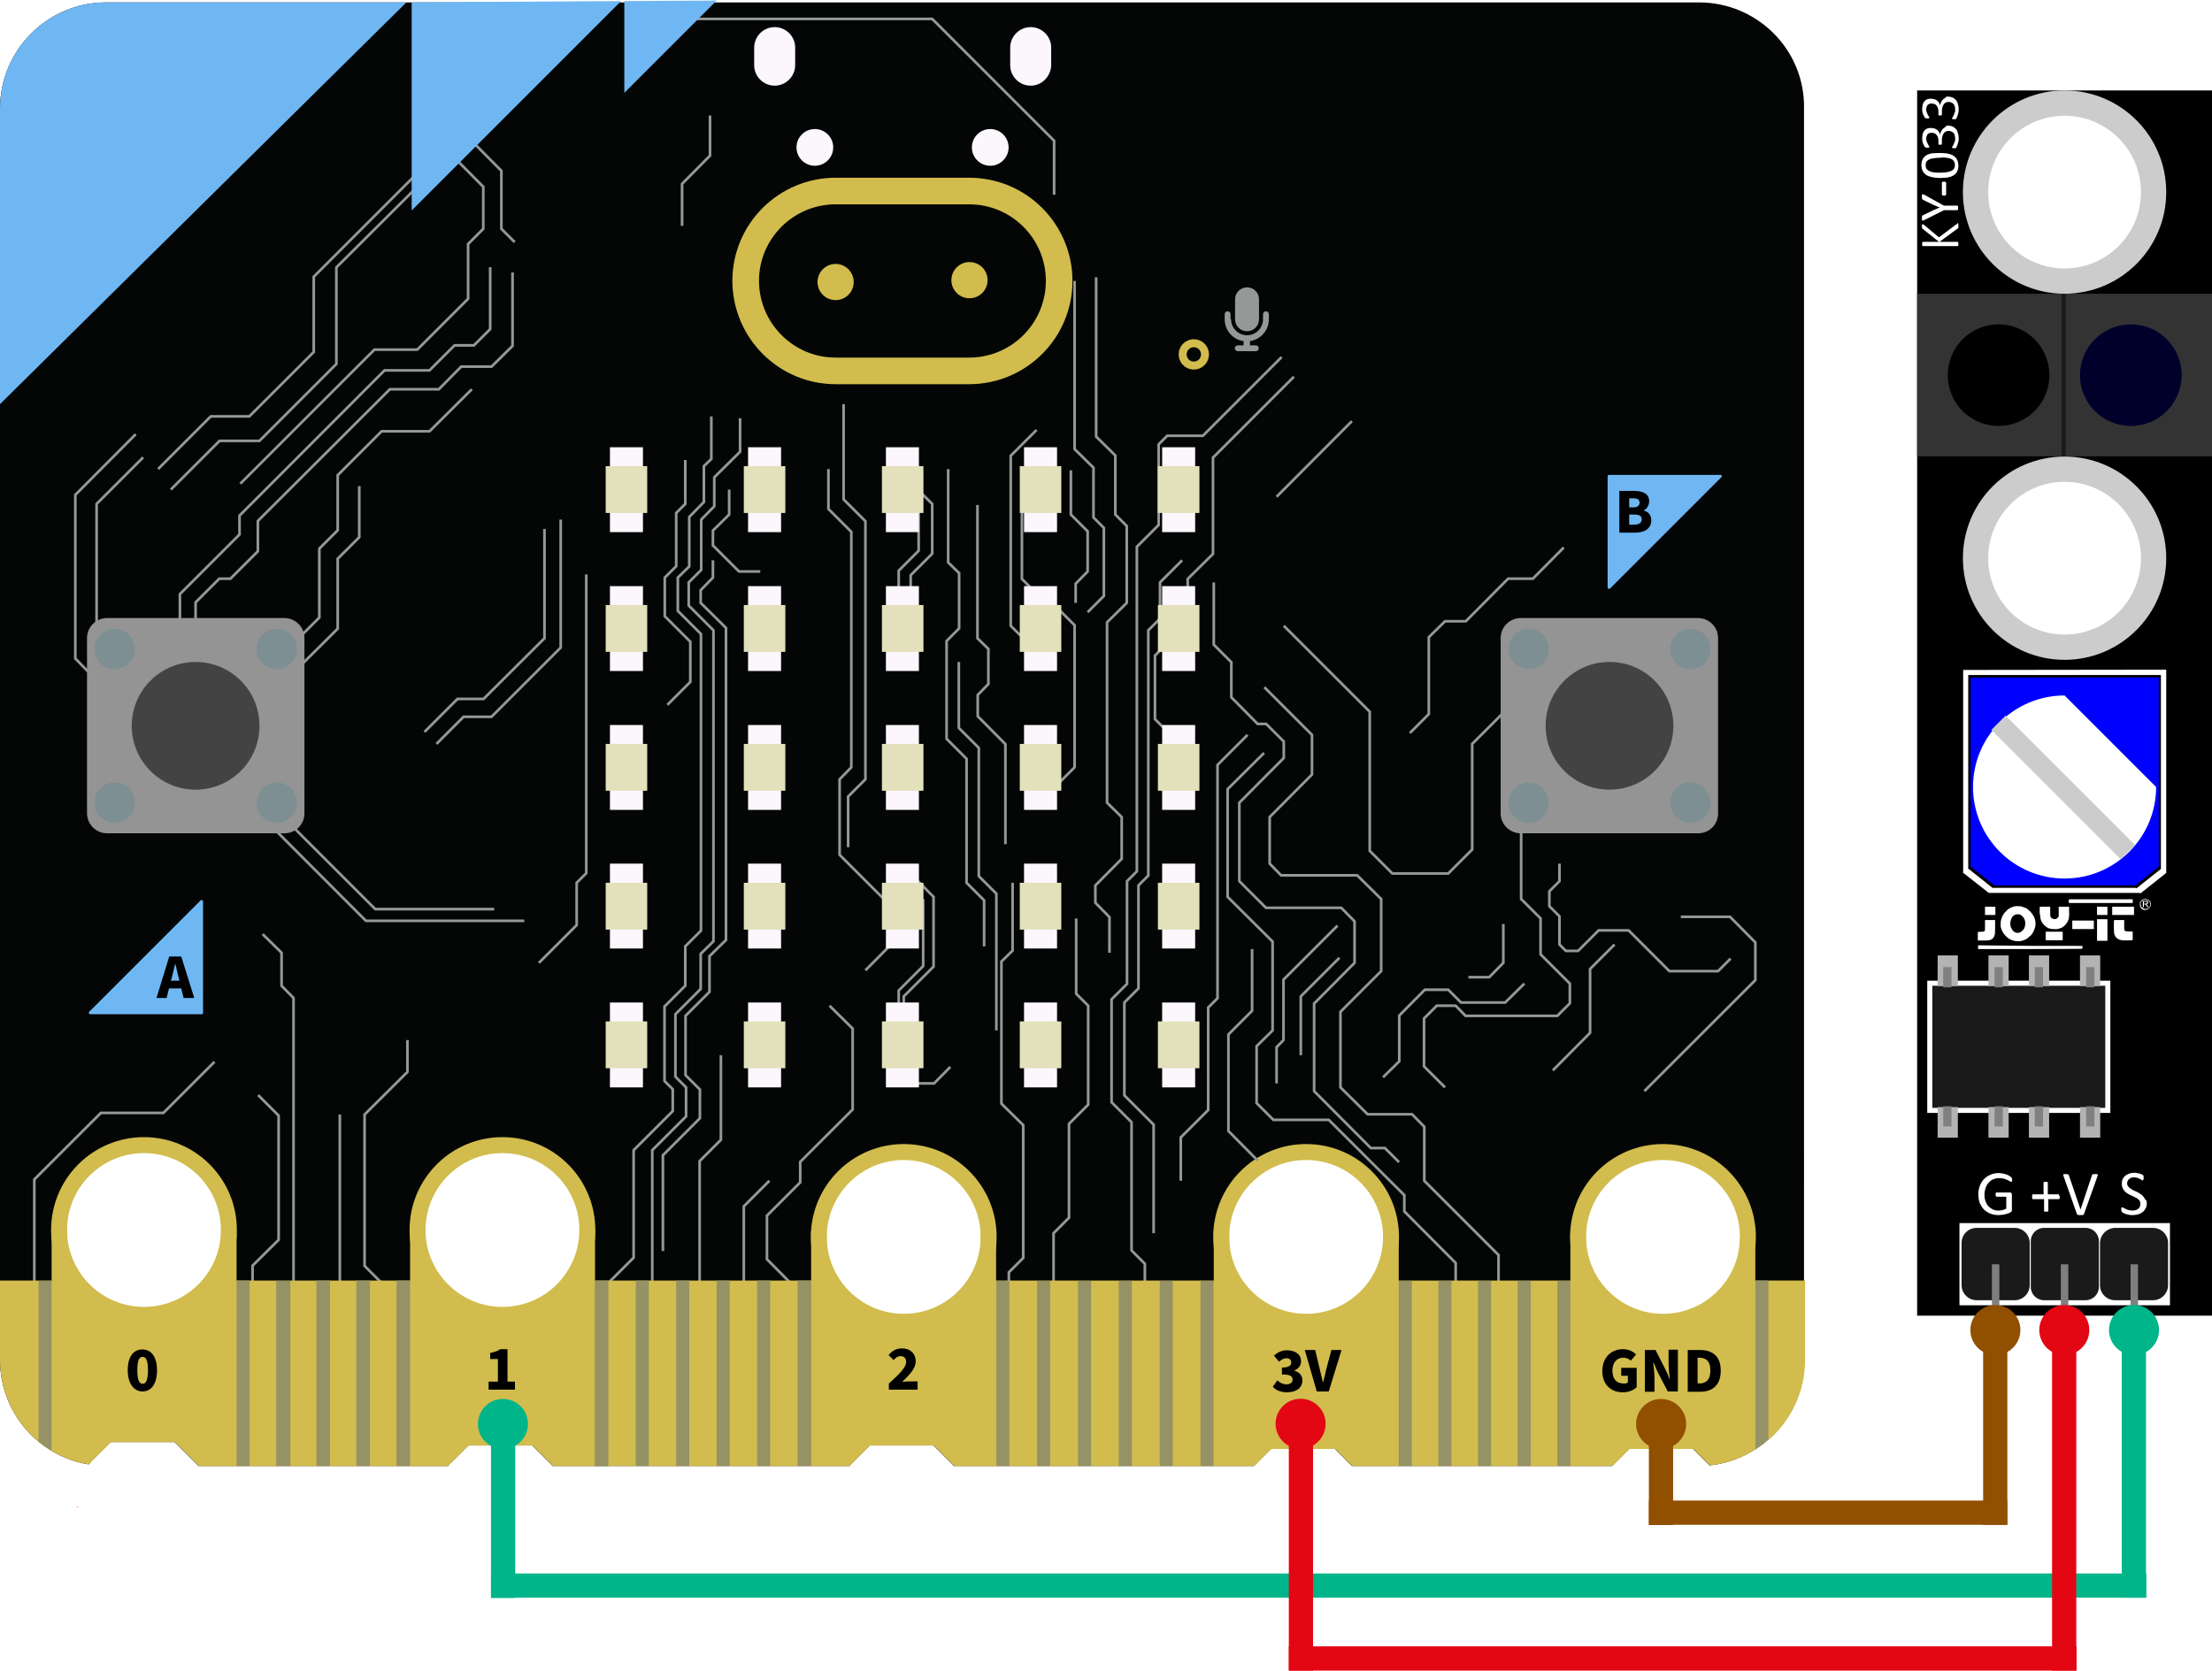 <?xml version="1.0" encoding="utf-8"?>
<!-- Generator: Adobe Illustrator 27.8.0, SVG Export Plug-In . SVG Version: 6.00 Build 0)  -->
<svg version="1.1" id="svg8" xmlns="http://www.w3.org/2000/svg" xmlns:xlink="http://www.w3.org/1999/xlink" x="0px" y="0px"
	 viewBox="0 0 831.2 627.9" style="enable-background:new 0 0 831.2 627.9;" xml:space="preserve">
<style type="text/css">
	.st0{fill:#040605;}
	.st1{fill:none;stroke:#D1BC4D;stroke-width:6;stroke-miterlimit:10;}
	.st2{fill:#FF0000;}
	.st3{fill:#D1BC4D;}
	.st4{fill:#6FB7F3;}
	.st5{fill:none;}
	.st6{fill:none;stroke:#949897;stroke-miterlimit:10;}
	.st7{fill:#949494;}
	.st8{fill:#444343;}
	.st9{fill:#7E8F93;}
	.st10{fill:#959265;}
	.st11{fill:none;stroke:#D1BC4D;stroke-width:10;stroke-miterlimit:10;}
	.st12{fill:#FCF7FD;}
	.st13{fill:#E3E1BB;}
	.st14{fill:#949897;}
	.st15{fill:none;stroke:#D1BC4D;stroke-width:3;stroke-miterlimit:10;}
	.st16{fill:#FFFFFF;}
	.st17{fill:#1A1A1A;}
	.st18{opacity:0.99;fill:#808080;enable-background:new    ;}
	.st19{fill:#0000FF;}
	.st20{fill:#CCCCCC;}
	.st21{fill:#B3B3B3;}
	.st22{fill:#333333;}
	.st23{fill:#00002B;}
	.st24{enable-background:new    ;}
	.st25{fill:#914F00;}
	.st26{fill:#E30613;}
	.st27{fill:#00B589;}
</style>
<g>
	<path class="st0" d="M638.4,0.9H39.9c-22,0-39.9,17.9-39.9,39.9v470.3c0,19.8,14.4,36.2,33.3,39.3l0.8-0.8v-0.1h0l7.5-7.5v0h24v0
		l0,0l7.5,7.5l0,0l1.5,1.5h93.9v-0.2h0l7.5-7.5v0h24v0l0,0l7.5,7.5l-0.1,0.1v0.1h111.9v-0.2h0l7.5-7.5v0h24v0l0,0l7.5,7.5l-0.1,0.1
		v0.1h113l6.4-6.4v0h24v0l0,0l6.4,6.4h97.8l6.4-6.4v0h24v0l0,0l6.2,6.2c20-2.2,35.5-19.1,35.5-39.6V40.8
		C678.3,18.8,660.4,0.9,638.4,0.9z M53.7,492.2c-16.6,0-30-13.4-30-30c0-16.6,13.4-30,30-30s30,13.4,30,30
		C83.7,478.8,70.3,492.2,53.7,492.2z M188.4,492.2c-16.6,0-30-13.4-30-30c0-16.6,13.4-30,30-30s30,13.4,30,30
		C218.4,478.8,205,492.2,188.4,492.2z M339.2,494.9c-16.6,0-30-13.4-30-30c0-16.6,13.4-30,30-30s30,13.4,30,30
		C369.1,481.5,355.7,494.9,339.2,494.9z M490.4,494.9c-16.6,0-30-13.4-30-30c0-16.6,13.4-30,30-30c16.6,0,30,13.4,30,30
		C520.4,481.5,507,494.9,490.4,494.9z M624.9,494.9c-16.6,0-30-13.4-30-30c0-16.6,13.4-30,30-30s30,13.4,30,30
		C654.9,481.5,641.4,494.9,624.9,494.9z"/>
	<circle class="st1" cx="54.1" cy="462.3" r="31.9"/>
	<circle class="st1" cx="188.8" cy="462.3" r="31.9"/>
	<circle class="st1" cx="339.6" cy="464.9" r="31.9"/>
	<circle class="st1" cx="490.8" cy="464.9" r="31.9"/>
	<circle class="st1" cx="624.9" cy="464.9" r="31.9"/>
	<rect x="28.7" y="566.4" class="st2" width="0.9" height="0.1"/>
	<rect x="19.4" y="462.1" class="st3" width="5.8" height="32.7"/>
	<rect x="83.1" y="463.4" class="st3" width="5.8" height="32.7"/>
	<rect x="154.1" y="462.4" class="st3" width="5.8" height="32.7"/>
	<rect x="217.8" y="461.4" class="st3" width="5.8" height="32.7"/>
	<rect x="304.8" y="462.7" class="st3" width="5.8" height="32.7"/>
	<rect x="368.5" y="462.7" class="st3" width="5.8" height="32.7"/>
	<rect x="456.1" y="462.7" class="st3" width="5.8" height="32.7"/>
	<rect x="519.8" y="463.2" class="st3" width="5.8" height="32.7"/>
	<rect x="590.1" y="463.5" class="st3" width="5.8" height="32.7"/>
	<rect x="653.8" y="465" class="st3" width="5.8" height="32.7"/>
	<path class="st4" d="M33.5,380.3l41.9-41.9c0.3-0.3,0.9-0.1,0.9,0.4v41.9c0,0.3-0.2,0.5-0.5,0.5H33.9
		C33.5,381.2,33.2,380.6,33.5,380.3z"/>
	<path class="st4" d="M646.9,179.3L605,221.2c-0.3,0.3-0.9,0.1-0.9-0.4V179c0-0.3,0.2-0.5,0.5-0.5h41.9
		C647,178.5,647.2,179,646.9,179.3z"/>
	<g>
		
			<ellipse transform="matrix(0.707 -0.707 0.707 0.707 -185.089 482.94)" class="st5" cx="490.4" cy="464.9" rx="30" ry="30"/>
		<circle class="st5" cx="339.2" cy="464.9" r="30"/>
		<ellipse transform="matrix(0.973 -0.23 0.23 0.973 -104.767 24.708)" class="st5" cx="53.7" cy="462.3" rx="30" ry="30"/>
		<circle class="st5" cx="188.4" cy="462.3" r="30"/>
		<circle class="st5" cx="624.9" cy="464.9" r="30"/>
		<path class="st4" d="M39.9,0.9c-22,0-39.9,17.9-39.9,39.9v111.1l152.7-151H39.9z"/>
	</g>
	<polyline class="st6" points="266.8,43.4 266.8,58.5 256.3,69.1 256.3,84.9 	"/>
	<path class="st6" d="M37.6,256.8c-0.5-0.2-9.3-9.3-9.3-9.3V186L51,163.2"/>
	<polyline class="st6" points="36.3,240.5 36.3,189.4 53.8,171.9 	"/>
	<polyline class="st6" points="161.4,60.5 117.9,104 117.9,132.3 93.7,156.5 79.2,156.5 59.4,176.3 	"/>
	<polyline class="st6" points="64.2,184 82.5,165.7 97.5,165.7 126.4,136.8 126.4,100.5 156.8,70.2 	"/>
	<polyline class="st6" points="90.3,181.8 140.7,131.4 156.8,131.4 175.9,112.3 175.9,91.7 181.6,86 181.6,70.2 168.6,57.1 	"/>
	<polyline class="st6" points="176.1,51.8 188.4,64.2 188.4,86 193.4,91 	"/>
	<polyline class="st6" points="67.6,237.3 67.6,223.3 90,200.9 90,193.8 144.5,139.2 161.4,139.2 170.8,129.8 178.1,129.8 
		184.2,123.7 184.2,100.4 	"/>
	<polyline class="st6" points="73.5,239.9 73.5,226.4 82.4,217.5 86.6,217.5 96.9,207.2 96.9,195.8 146.5,146.3 164.9,146.3 
		173.3,137.8 184.7,137.8 192.6,130 192.6,102.4 	"/>
	<polyline class="st6" points="111.6,240.5 120,232.1 120,206.2 126.9,199.3 126.9,178.6 143.4,162.1 161.4,162.1 177.3,146.3 	"/>
	<polyline class="st6" points="111.6,251.5 126.9,236.3 126.9,210 135,201.9 135,182.7 	"/>
	<polyline class="st6" points="204.6,198.8 204.6,239.9 181.7,262.7 171.9,262.7 159.5,275.1 	"/>
	<polyline class="st6" points="164,279.6 174.2,269.4 184.7,269.4 210.7,243.4 210.7,195.3 	"/>
	<polyline class="st6" points="12.9,484.2 12.9,443.3 37.9,418.3 61.4,418.3 80.6,399.1 	"/>
	<polyline class="st6" points="94.9,487.5 94.9,475.7 104.7,466 104.7,419.3 97,411.6 	"/>
	<polyline class="st6" points="110.3,486.8 110.3,375.1 105.8,370.5 105.8,358.1 98.7,351.1 	"/>
	<line class="st6" x1="127.7" y1="492.2" x2="127.7" y2="418.9"/>
	<polyline class="st6" points="146.9,485.7 137,475.8 137,418.9 153.1,402.9 153.1,390.9 	"/>
	<polyline class="st6" points="92.2,292.9 141,341.7 185.7,341.7 	"/>
	<polyline class="st6" points="88.2,296.7 137.5,346.1 197,346.1 	"/>
	<polyline class="st6" points="202.5,361.9 216.7,347.7 216.7,331.8 220.3,328.2 220.3,215.9 	"/>
	<polyline class="st6" points="225.1,485.7 238.1,472.7 238.1,432.3 252.8,417.6 252.8,409.4 249.7,406.3 249.7,378.3 257.5,370.5 
		257.5,355.7 263.4,349.8 263.4,238.3 254.7,229.6 254.7,217.1 259,212.9 259,194.3 264.5,188.7 264.5,175.2 267.3,172.5 
		267.3,156.5 	"/>
	<polyline class="st6" points="250.8,264.9 259.4,256.3 259.4,241.2 249.8,231.6 249.8,217.1 254.1,212.8 254.1,192.8 257.5,189.4 
		257.5,172.9 	"/>
	<polyline class="st6" points="245.1,488.5 245.1,432.3 257.8,419.6 257.8,408.7 253.8,404.7 253.8,381.2 263.3,371.7 263.3,358.5 
		268.1,353.8 268.1,236.9 258.8,227.6 258.8,218.9 263.5,214.2 263.5,195.3 268.4,190.3 268.4,179.4 278.1,169.8 278.1,157.2 	"/>
	<polyline class="st6" points="262.9,490 262.9,436.4 270.9,428.4 270.9,396.6 	"/>
	<polyline class="st6" points="279.5,488.5 279.5,453.4 289.1,443.8 	"/>
	<polyline class="st6" points="299,484.2 288.2,473.3 288.2,456.9 300.7,444.4 300.7,436.7 320.4,417 320.4,386.6 311.7,378 	"/>
	<polyline class="st6" points="337.7,343.5 315.5,321.3 315.5,292.9 319.9,288.4 319.9,199.9 311.3,191.3 311.3,176.3 	"/>
	<polyline class="st6" points="317,151.9 317,187.7 325.2,195.9 325.2,292.9 318.7,299.4 318.7,318.4 	"/>
	<polyline class="st6" points="341.1,180.3 350.3,189.4 350.3,208.1 342.2,216.2 342.2,228.3 	"/>
	<polyline class="st6" points="337.7,226.6 337.7,214.5 345.2,207 345.2,189.8 	"/>
	<polyline class="st6" points="339.6,407.2 351,407.2 357.1,401 	"/>
	<polyline class="st6" points="337.7,382.1 337.7,372.3 346.9,363.1 346.9,338.3 339.9,331.2 	"/>
	<polyline class="st6" points="356.3,176.3 356.3,211.4 360.4,215.4 360.4,236.2 355.7,240.9 355.7,277.7 363.2,285.2 363.2,331.8 
		369.8,338.4 369.8,355.7 	"/>
	<polyline class="st6" points="374.4,387.3 374.4,335.9 367.8,329.3 367.8,281.1 360.3,273.6 360.3,248.8 	"/>
	<polyline class="st6" points="367.3,189.8 367.3,239.9 371.4,243.9 371.4,257.1 367.4,261.2 367.4,269.2 377.8,279.7 377.8,317.3 	
		"/>
	<polyline class="st6" points="380.5,331.8 380.5,357.3 376.3,361.4 376.3,414.8 384.5,422.9 384.5,472.8 379.1,478.2 379.1,488.5 	
		"/>
	<polyline class="st6" points="395.9,488.5 395.9,463.5 401.7,457.7 401.7,422.4 408.9,415.2 408.9,378 404.4,373.5 404.4,345.2 	
		"/>
	<polyline class="st6" points="430.2,486.8 430.2,475 425.2,470 425.2,421.8 417.7,414.3 417.7,375.6 423.5,369.8 423.5,331.2 
		427.2,327.5 427.2,205.5 435.4,197.3 435.4,167 438.6,163.8 452,163.8 481.6,134.2 	"/>
	<polyline class="st6" points="433.5,463.5 433.5,422.7 422.5,411.7 422.5,376.8 427.8,371.5 427.8,332.8 431.5,329.1 431.5,236.9 
		435.9,232.5 435.9,218.9 444.2,210.6 	"/>
	<polyline class="st6" points="443.7,443.8 443.7,427.5 454,417.2 454,378.7 457.5,375.2 457.5,287.5 468.8,276.2 	"/>
	<polyline class="st6" points="456.1,218.9 456.1,242.3 462.7,248.9 462.7,262.1 472.6,272.1 475.8,272.1 482.4,278.7 482.4,284.9 
		465.7,301.7 465.7,331.2 475.7,341.2 504,341.2 509,346.3 509,361.9 493.8,377.2 493.8,410.1 515.1,431.5 520.4,431.5 525.7,436.8 
			"/>
	<polyline class="st6" points="502.6,347.9 482.3,368.2 482.3,390.9 479.7,393.6 479.7,407.2 	"/>
	<polyline class="st6" points="488.8,396.6 488.8,374.5 503.3,360 	"/>
	<polyline class="st6" points="475,283 461.3,296.6 461.3,337.1 478.2,353.9 478.2,387.3 472.2,393.2 472.2,414.6 478.5,420.9 
		499.3,420.9 527.7,449.2 527.7,455.3 547,474.7 547,488.5 	"/>
	<polyline class="st6" points="475.1,258.3 493,276.2 493,291.1 477.1,307.1 477.1,324.6 481.4,329 510,329 519,337.9 519,365 
		503.7,380.3 503.7,408.7 513.9,418.8 530.6,418.8 535.2,423.5 535.2,443.8 563.1,471.7 563.1,490.7 	"/>
	<polyline class="st6" points="482.4,235.2 514.7,267.5 514.7,319.8 523.2,328.3 544.2,328.3 553.2,319.3 553.2,279.6 567.5,265.3 	
		"/>
	<polyline class="st6" points="587.6,205.8 576,217.5 566.7,217.5 550.8,233.5 543,233.5 536.9,239.5 536.9,268.4 529.8,275.5 	"/>
	<polyline class="st6" points="617.9,410.1 659.6,368.4 659.6,354.2 650.1,344.6 631.6,344.6 	"/>
	<polyline class="st6" points="606.7,355 597.5,364.2 597.5,388.2 583.5,402.3 	"/>
	<line class="st6" x1="479.7" y1="186.7" x2="508" y2="158.3"/>
	<polyline class="st6" points="486.2,141.6 455.8,172 455.8,208.2 446.3,217.6 446.3,224 	"/>
	<polyline class="st6" points="249.8,7.1 350.3,7.1 396.1,52.9 396.1,73.2 	"/>
	<polyline class="st6" points="274,184 274,193.4 267.9,199.4 267.9,205 277.7,214.8 285.7,214.8 	"/>
	<polyline class="st6" points="267.9,210.6 267.9,217.1 263.3,221.8 263.3,226.6 272.8,236 272.8,353.3 266.6,359.4 266.6,372.8 
		257.6,381.8 257.6,404.1 263,409.5 263,420.3 249.1,434.2 249.1,470.2 	"/>
	<polyline class="st6" points="389.5,161.6 379.8,171.3 379.8,235.2 391.8,247.2 	"/>
	<polyline class="st6" points="391.1,224.7 384,217.6 384,185.3 390,179.3 	"/>
	<polyline class="st6" points="339.6,383.9 339.6,374.5 350.8,363.3 350.8,337.1 342.4,328.6 	"/>
	<polyline class="st6" points="393.5,224.7 403.8,235 403.8,288.4 391.2,301 	"/>
	<polyline class="st6" points="402.4,176.8 402.4,193.4 408.7,199.7 408.7,214.8 404.2,219.4 404.2,226.6 	"/>
	<polyline class="st6" points="403.8,105.6 403.8,168.8 410.9,175.8 410.9,194.5 414.8,198.4 414.8,224 408.7,230.1 	"/>
	<polyline class="st6" points="411.9,104.2 411.9,164.1 419.1,171.2 419.1,193.4 423.4,197.7 423.4,226.6 416,233.9 416,301.7 
		421.5,307.1 421.5,322.8 411.6,332.8 411.6,339.3 416.9,344.7 416.9,358.1 	"/>
	<polyline class="st6" points="444.2,236.2 434,246.4 434,270.3 443.5,279.8 	"/>
	<line class="st6" x1="325.2" y1="364.7" x2="337.5" y2="352.3"/>
	<polyline class="st6" points="470.5,356.7 470.5,379.9 461.6,388.8 461.6,425.1 472.6,436.2 	"/>
	<polyline class="st6" points="564.9,347.3 564.9,361.9 559.6,367.3 551.8,367.3 	"/>
	<polyline class="st6" points="572.8,369.7 565.6,376.8 549,376.8 544.2,372 535.4,372 525.8,381.7 525.8,398.9 519.7,404.9 	"/>
	<polyline class="st6" points="543,408.7 535.1,400.8 535.1,382.8 539.9,378 547,378 550.7,381.8 585.2,381.8 589.9,377.1 
		589.9,369.7 578.9,358.7 578.9,345.2 571.6,337.9 571.6,304.3 	"/>
	<polyline class="st6" points="586,324.6 586,331.2 582.2,335 582.2,340.6 586,344.4 586,355 588.4,357.4 593,357.4 600.7,349.7 
		612,349.7 627.3,365 645.6,365 650.3,360.3 	"/>
	<g>
		<path class="st7" d="M106.9,313.2H40.2c-4.1,0-7.5-3.4-7.5-7.5v-65.9c0-4.1,3.4-7.5,7.5-7.5h66.7c4.1,0,7.5,3.4,7.5,7.5v65.9
			C114.4,309.9,111,313.2,106.9,313.2z"/>
		<circle class="st8" cx="73.5" cy="272.8" r="24"/>
		<g>
			<circle class="st9" cx="43.1" cy="243.9" r="7.6"/>
			<circle class="st9" cx="104" cy="243.9" r="7.6"/>
			<circle class="st9" cx="104" cy="301.7" r="7.6"/>
			<circle class="st9" cx="43.1" cy="301.7" r="7.6"/>
		</g>
	</g>
	<g>
		<path class="st3" d="M649.9,481.3c-5.4,8.2-14.6,13.5-25.1,13.5s-19.7-5.4-25.1-13.5h-83.9c-5.4,8.2-14.6,13.5-25.1,13.5
			c-10.5,0-19.7-5.4-25.1-13.5H364.7c-5.4,8.2-14.6,13.5-25.1,13.5s-19.7-5.4-25.1-13.5H212c-5.5,6.7-13.8,10.9-23.1,10.9
			s-17.6-4.2-23.1-10.9H77.3c-5.5,6.7-13.8,10.9-23.1,10.9S36.5,488,31,481.3h-31v29.8c0,19.8,14.4,36.2,33.3,39.3l0.9-0.9v0h0
			l7.5-7.5v0h24v0l0,0l3.8,3.8l0,0l5.2,5.2h93.9v-0.2h0l7.5-7.5v0h24v0l0,0l7.5,7.5l-0.1,0.1v0.1h111.9v-0.2h0l7.5-7.5v0h24v0l0,0
			l7.5,7.5l-0.1,0.1v0.1h113l6.4-6.4v0h24v0l0,0l6.4,6.4h97.8l6.4-6.4v0h24v0l0,0l6.2,6.2c20-2.2,35.5-19.1,35.5-39.6v-29.8H649.9z"
			/>
		<rect x="88.9" y="481.3" class="st10" width="4.9" height="69.7"/>
		<rect x="103.8" y="481.4" class="st10" width="5.3" height="69.6"/>
		<rect x="118.9" y="481.3" class="st10" width="5.1" height="69.7"/>
		<rect x="133.9" y="481.3" class="st10" width="5.1" height="69.7"/>
		<rect x="149" y="481.3" class="st10" width="5.1" height="69.7"/>
		<rect x="223.5" y="481.3" class="st10" width="5.1" height="69.8"/>
		<rect x="238.9" y="481.3" class="st10" width="4.9" height="69.7"/>
		<rect x="254.1" y="481.3" class="st10" width="4.9" height="69.7"/>
		<rect x="269.3" y="481.3" class="st10" width="4.9" height="69.7"/>
		<rect x="284.5" y="481.3" class="st10" width="4.9" height="69.7"/>
		<rect x="299.7" y="481.3" class="st10" width="5.1" height="69.7"/>
		<rect x="374.4" y="481.4" class="st10" width="4.9" height="69.6"/>
		<rect x="389.7" y="481.4" class="st10" width="4.9" height="69.6"/>
		<rect x="405.1" y="481.4" class="st10" width="4.9" height="69.6"/>
		<rect x="420.4" y="481.4" class="st10" width="4.9" height="69.6"/>
		<rect x="435.8" y="481.4" class="st10" width="4.9" height="69.6"/>
		<rect x="525.6" y="481.4" class="st10" width="4.9" height="69.6"/>
		<rect x="540.5" y="481.4" class="st10" width="4.9" height="69.6"/>
		<rect x="555.4" y="481.4" class="st10" width="4.9" height="69.6"/>
		<rect x="570.3" y="481.4" class="st10" width="4.9" height="69.6"/>
		<rect x="585.2" y="481.4" class="st10" width="4.9" height="69.6"/>
		<rect x="451.1" y="481.4" class="st10" width="4.9" height="69.6"/>
		<g>
			<path class="st3" d="M664.6,481.3v59.9c8.4-7.3,13.7-18.1,13.7-30.1v-29.8H664.6z"/>
			<path class="st10" d="M659.6,481.3v63.5c1.7-1.1,3.4-2.3,4.9-3.7v-59.9H659.6z"/>
		</g>
		<path class="st10" d="M14.5,481.4v60.4c1.5,1.3,3.2,2.4,4.9,3.5v-63.9H14.5z"/>
	</g>
	<g>
		<path class="st7" d="M638.1,313.2h-66.7c-4.1,0-7.5-3.4-7.5-7.5v-65.9c0-4.1,3.4-7.5,7.5-7.5h66.7c4.1,0,7.5,3.4,7.5,7.5v65.9
			C645.6,309.9,642.3,313.2,638.1,313.2z"/>
		<circle class="st8" cx="604.8" cy="272.8" r="24"/>
		<g>
			<circle class="st9" cx="574.4" cy="243.9" r="7.6"/>
			<circle class="st9" cx="635.2" cy="243.9" r="7.6"/>
			<circle class="st9" cx="635.2" cy="301.7" r="7.6"/>
			<circle class="st9" cx="574.4" cy="301.7" r="7.6"/>
		</g>
	</g>
	<g>
		<path class="st11" d="M314,139.4h50.2c18.6,0,33.8-15.1,33.8-33.8v0c0-18.6-15.1-33.8-33.8-33.8H314c-18.6,0-33.8,15.1-33.8,33.8
			v0C280.3,124.3,295.4,139.4,314,139.4z"/>
		<g>
			<circle class="st3" cx="314" cy="106" r="6.8"/>
			<circle class="st3" cx="364.3" cy="105.3" r="6.8"/>
		</g>
	</g>
	<polygon class="st4" points="154.7,0.9 154.7,79.1 233.4,0.4 	"/>
	<polygon class="st4" points="234.6,0.4 234.6,34.9 269.3,0.2 	"/>
	<g>
		<g>
			<rect x="229.2" y="168.1" class="st12" width="12.4" height="31.9"/>
			<rect x="227.6" y="175.2" class="st13" width="15.6" height="17.6"/>
		</g>
		<g>
			<rect x="281.1" y="168.1" class="st12" width="12.4" height="31.9"/>
			<rect x="279.5" y="175.2" class="st13" width="15.6" height="17.6"/>
		</g>
		<g>
			<rect x="332.9" y="168.1" class="st12" width="12.4" height="31.9"/>
			<rect x="331.4" y="175.2" class="st13" width="15.6" height="17.6"/>
		</g>
		<g>
			<rect x="384.8" y="168.1" class="st12" width="12.4" height="31.9"/>
			<rect x="383.2" y="175.2" class="st13" width="15.6" height="17.6"/>
		</g>
		<g>
			<rect x="229.2" y="220.3" class="st12" width="12.4" height="31.9"/>
			<rect x="227.6" y="227.4" class="st13" width="15.6" height="17.6"/>
		</g>
		<g>
			<rect x="281.1" y="220.3" class="st12" width="12.4" height="31.9"/>
			<rect x="279.5" y="227.4" class="st13" width="15.6" height="17.6"/>
		</g>
		<g>
			<rect x="332.9" y="220.3" class="st12" width="12.4" height="31.9"/>
			<rect x="331.4" y="227.4" class="st13" width="15.6" height="17.6"/>
		</g>
		<g>
			<rect x="384.8" y="220.3" class="st12" width="12.4" height="31.9"/>
			<rect x="383.2" y="227.4" class="st13" width="15.6" height="17.6"/>
		</g>
		<g>
			<rect x="229.2" y="272.5" class="st12" width="12.4" height="31.9"/>
			<rect x="227.6" y="279.6" class="st13" width="15.6" height="17.6"/>
		</g>
		<g>
			<rect x="281.1" y="272.5" class="st12" width="12.4" height="31.9"/>
			<rect x="279.5" y="279.6" class="st13" width="15.6" height="17.6"/>
		</g>
		<g>
			<rect x="332.9" y="272.5" class="st12" width="12.4" height="31.9"/>
			<rect x="331.4" y="279.6" class="st13" width="15.6" height="17.6"/>
		</g>
		<g>
			<rect x="384.8" y="272.5" class="st12" width="12.4" height="31.9"/>
			<rect x="383.2" y="279.6" class="st13" width="15.6" height="17.6"/>
		</g>
		<g>
			<rect x="229.2" y="324.6" class="st12" width="12.4" height="31.9"/>
			<rect x="227.6" y="331.8" class="st13" width="15.6" height="17.6"/>
		</g>
		<g>
			<rect x="281.1" y="324.6" class="st12" width="12.4" height="31.9"/>
			<rect x="279.5" y="331.8" class="st13" width="15.6" height="17.6"/>
		</g>
		<g>
			<rect x="332.9" y="324.6" class="st12" width="12.4" height="31.9"/>
			<rect x="331.4" y="331.8" class="st13" width="15.6" height="17.6"/>
		</g>
		<g>
			<rect x="384.8" y="324.6" class="st12" width="12.4" height="31.9"/>
			<rect x="383.2" y="331.8" class="st13" width="15.6" height="17.6"/>
		</g>
		<g>
			<rect x="229.2" y="376.8" class="st12" width="12.4" height="31.9"/>
			<rect x="227.6" y="383.9" class="st13" width="15.6" height="17.6"/>
		</g>
		<g>
			<rect x="281.1" y="376.8" class="st12" width="12.4" height="31.9"/>
			<rect x="279.5" y="383.9" class="st13" width="15.6" height="17.6"/>
		</g>
		<g>
			<rect x="332.9" y="376.8" class="st12" width="12.4" height="31.9"/>
			<rect x="331.4" y="383.9" class="st13" width="15.6" height="17.6"/>
		</g>
		<g>
			<rect x="384.8" y="376.8" class="st12" width="12.4" height="31.9"/>
			<rect x="383.2" y="383.9" class="st13" width="15.6" height="17.6"/>
		</g>
		<g>
			<rect x="436.7" y="168.1" class="st12" width="12.4" height="31.9"/>
			<rect x="435.1" y="175.2" class="st13" width="15.6" height="17.6"/>
		</g>
		<g>
			<rect x="436.7" y="220.3" class="st12" width="12.4" height="31.9"/>
			<rect x="435.1" y="227.4" class="st13" width="15.6" height="17.6"/>
		</g>
		<g>
			<rect x="436.7" y="272.5" class="st12" width="12.4" height="31.9"/>
			<rect x="435.1" y="279.6" class="st13" width="15.6" height="17.6"/>
		</g>
		<g>
			<rect x="436.7" y="324.6" class="st12" width="12.4" height="31.9"/>
			<rect x="435.1" y="331.8" class="st13" width="15.6" height="17.6"/>
		</g>
		<g>
			<rect x="436.7" y="376.8" class="st12" width="12.4" height="31.9"/>
			<rect x="435.1" y="383.9" class="st13" width="15.6" height="17.6"/>
		</g>
	</g>
	<g>
		<path class="st12" d="M291.1,32.2L291.1,32.2c-4.2,0-7.7-3.4-7.7-7.7v-6.6c0-4.2,3.4-7.7,7.7-7.7l0,0c4.2,0,7.7,3.4,7.7,7.7v6.6
			C298.8,28.7,295.3,32.2,291.1,32.2z"/>
		<path class="st12" d="M387.3,32.2L387.3,32.2c-4.2,0-7.7-3.4-7.7-7.7v-6.6c0-4.2,3.4-7.7,7.7-7.7l0,0c4.2,0,7.7,3.4,7.7,7.7v6.6
			C394.9,28.7,391.5,32.2,387.3,32.2z"/>
	</g>
	<g>
		<circle class="st12" cx="306.2" cy="55.4" r="6.9"/>
		<circle class="st12" cx="372.1" cy="55.4" r="6.9"/>
	</g>
	<g>
		<path class="st14" d="M462.6,120c0,3.3,2.7,6,6,6s6-2.7,6-6v-1.9c0-0.6,0.5-1.1,1.1-1.1s1.1,0.5,1.1,1.1v1.9
			c0,4.2-3.1,7.6-7.1,8.2v1.6h2.2c0.6,0,1.1,0.5,1.1,1.1s-0.5,1.1-1.1,1.1h-3.4h-3.4c-0.6,0-1.1-0.5-1.1-1.1s0.5-1.1,1.1-1.1h2.2
			v-1.6c-4-0.5-7.1-4-7.1-8.2v-1.9c0-0.6,0.5-1.1,1.1-1.1s1.1,0.5,1.1,1.1V120z M473.1,112.5v7.5c0,2.5-2,4.5-4.5,4.5
			s-4.5-2-4.5-4.5v-7.5c0-2.5,2-4.5,4.5-4.5S473.1,110,473.1,112.5z"/>
	</g>
	<circle class="st15" cx="448.6" cy="133.2" r="4.2"/>
	<g>
		<path d="M48,515c0-5.2,2.2-7.8,5.5-7.8c3.3,0,5.5,2.7,5.5,7.8c0,5.2-2.2,8-5.5,8C50.3,522.9,48,520.1,48,515z M55.6,515
			c0-4.1-0.9-5-2-5c-1.1,0-2,0.8-2,5c0,4.1,0.9,5.1,2,5.1C54.7,520.1,55.6,519.1,55.6,515z"/>
	</g>
	<g>
		<path d="M63.6,359.5h4.5l4.9,15.6H69l-0.9-3.6h-4.6l-0.9,3.6h-3.8L63.6,359.5z M64.2,368.6h3.2l-0.3-1.3c-0.4-1.5-0.8-3.4-1.2-5
			h-0.1c-0.4,1.6-0.8,3.5-1.2,5L64.2,368.6z"/>
	</g>
	<g>
		<path d="M608.5,184.5h5.4c3.2,0,5.8,0.9,5.8,3.9c0,1.4-0.8,2.9-2,3.4v0.1c1.6,0.4,2.8,1.6,2.8,3.7c0,3.2-2.7,4.6-6.1,4.6h-5.9
			V184.5z M613.8,190.7c1.6,0,2.3-0.7,2.3-1.8c0-1.1-0.7-1.6-2.3-1.6h-1.6v3.4H613.8z M614.1,197.2c1.8,0,2.8-0.7,2.8-2
			s-0.9-1.8-2.8-1.8h-1.9v3.8H614.1z"/>
	</g>
	<g>
		<path d="M183.8,519.3h3.3v-8.5h-2.9v-2.3c1.7-0.3,2.8-0.7,3.8-1.4h2.7v12.2h2.8v3h-9.9V519.3z"/>
	</g>
	<g>
		<path d="M334,520c3.7-3.3,6.5-6,6.5-8.1c0-1.4-0.8-2.2-2.1-2.2c-1.1,0-1.9,0.7-2.6,1.5l-1.9-1.9c1.5-1.7,2.9-2.5,5.1-2.5
			c3,0,5.1,1.9,5.1,4.9c0,2.7-2.5,5.2-5.1,7.7c0.8-0.1,1.8-0.2,2.5-0.2h3.3v3.1H334V520z"/>
	</g>
	<g>
		<path d="M478.3,521.2l1.7-2.4c0.9,0.9,2.1,1.5,3.3,1.5c1.5,0,2.4-0.6,2.4-1.7c0-1.3-0.7-2-4-2V514c2.7,0,3.5-0.8,3.5-1.9
			c0-1-0.6-1.6-1.8-1.6c-1.1,0-1.8,0.5-2.8,1.3l-1.9-2.3c1.4-1.2,3-2,4.8-2c3.2,0,5.4,1.5,5.4,4.2c0,1.5-0.9,2.7-2.5,3.4v0.1
			c1.8,0.5,3,1.7,3,3.7c0,2.9-2.6,4.4-5.7,4.4C481.1,523.3,479.4,522.5,478.3,521.2z"/>
		<path d="M490.3,507.4h3.9l1.7,7.1c0.4,1.7,0.8,3.3,1.2,5h0.1c0.5-1.7,0.8-3.3,1.2-5l1.9-7.1h3.8l-4.8,15.6h-4.5L490.3,507.4z"/>
	</g>
	<g>
		<path d="M602.1,515.3c0-5.2,3.5-8.2,7.7-8.2c2.3,0,3.9,0.9,5,2l-2,2.3c-0.8-0.7-1.6-1.1-2.9-1.1c-2.3,0-4,1.8-4,4.8
			c0,3.1,1.4,4.9,4.3,4.9c0.6,0,1.2-0.1,1.5-0.4v-2.5h-2.5v-3h5.8v7.3c-1.1,1.1-3,1.9-5.2,1.9C605.5,523.3,602.1,520.6,602.1,515.3z
			"/>
		<path d="M618.2,507.4h3.9l3.8,7.5c0.6,1.1,1.1,2.3,1.5,3.5h0.1c-0.2-1.7-0.5-3.9-0.5-5.8v-5.3h3.5V523h-3.8l-3.9-7.5
			c-0.5-1.1-1-2.3-1.5-3.5h-0.1c0.2,1.7,0.5,3.9,0.5,5.8v5.3h-3.6V507.4z"/>
		<path d="M634.2,507.4h4.5c4.8,0,7.9,2.3,7.9,7.8c0,5.4-3.1,7.9-7.7,7.9h-4.7V507.4z M638.4,520c2.5,0,4.3-1.2,4.3-4.9
			c0-3.7-1.8-4.8-4.3-4.8h-0.5v9.6H638.4z"/>
	</g>
</g>
<g id="layer1-3">
	<rect id="rect10" x="720.4" y="34" width="110.8" height="460.5"/>
	<rect id="rect821-4" x="736.3" y="459.7" class="st16" width="79.1" height="30.9"/>
	<path id="rect825-4" class="st17" d="M794.9,461.5H809c3.1,0,5.7,2.5,5.7,5.7V483c0,3.1-2.5,5.7-5.7,5.7l0,0h-14.2
		c-3.1,0-5.7-2.5-5.7-5.7v-15.8C789.2,464,791.8,461.5,794.9,461.5z"/>
	<path id="rect872-4" class="st17" d="M742.8,461.5h14.2c3.1,0,5.7,2.5,5.7,5.7V483c0,3.1-2.5,5.7-5.7,5.7h-14.2
		c-3.1,0-5.7-2.5-5.7-5.7v-15.8C737.1,464,739.6,461.5,742.8,461.5z"/>
	<path id="rect874-7" class="st17" d="M768.1,461.5h15.6c2.7,0,5,2.2,5,5l0,0v17.2c0,2.7-2.2,5-5,5l0,0h-15.6c-2.7,0-5-2.2-5-5
		c0,0,0,0,0,0v-17.2C763.1,463.7,765.4,461.5,768.1,461.5L768.1,461.5z"/>
	<rect id="rect947-0" x="800.6" y="475.2" class="st18" width="2.8" height="55.5"/>
	<rect id="rect949-2" x="774.4" y="475.2" class="st18" width="2.8" height="55.5"/>
	<rect id="rect951-4" x="748.5" y="475.2" class="st18" width="2.8" height="55.5"/>
	<path id="rect78" class="st16" d="M737.7,251.8v76.1l-0.1,0.1l0.1,0.1v0.1h0.2l9.4,7.4v0h0l0,0l0,0h56.8l0.2,0.2l9.7-7.7v-76.4
		L737.7,251.8z"/>
	<path id="path2577" d="M739.6,253.7v72.6l-0.1,0.1l0.1,0.1v0.1h0.2l8.9,7.1v0h0l0,0l0,0h53.9l0.2,0.2l9.2-7.3v-72.9H739.6z"/>
	<path id="path2581" class="st19" d="M740.5,254.7v70.9l-0.1,0.1l0.1,0.1v0.1h0.2l8.7,6.9v0h0l0,0l0,0H802l0.2,0.2l9-7.2v-71.2
		L740.5,254.7z"/>
	<path id="path2585" class="st16" d="M810.2,295.8c0,19-15.4,34.4-34.4,34.4s-34.4-15.4-34.4-34.4c0-19,15.4-34.4,34.4-34.4l0,0"/>
	
		<rect id="rect2589" x="771.6" y="261.5" transform="matrix(0.707 -0.707 0.707 0.707 17.879 634.968)" class="st20" width="7.6" height="68.8"/>
	<rect id="rect2593" x="724.2" y="368.6" class="st16" width="68.8" height="49.7"/>
	<rect id="rect2595" x="726.1" y="370.5" class="st17" width="65" height="45.9"/>
	<rect id="rect2597" x="728.1" y="416.1" class="st21" width="7.6" height="11.5"/>
	<rect id="rect2599" x="747.2" y="416.1" class="st21" width="7.6" height="11.5"/>
	<rect id="rect2601" x="762.4" y="416.1" class="st21" width="7.6" height="11.5"/>
	<rect id="rect2603" x="781.6" y="416.1" class="st21" width="7.6" height="11.5"/>
	<rect id="rect2605" x="728.1" y="359.1" class="st21" width="7.6" height="11.5"/>
	<rect id="rect2607" x="747.2" y="359.1" class="st21" width="7.6" height="11.5"/>
	<rect id="rect2609" x="762.4" y="359.1" class="st21" width="7.6" height="11.5"/>
	<rect id="rect2611" x="781.6" y="359.1" class="st21" width="7.6" height="11.5"/>
	<circle id="path2621" class="st20" cx="775.8" cy="209.8" r="38.2"/>
	<circle id="circle2623" class="st16" cx="775.8" cy="209.8" r="28.7"/>
	<rect id="rect2667" x="730.2" y="415.8" class="st18" width="3.1" height="7.6"/>
	<rect id="rect2669" x="749.5" y="415.8" class="st18" width="3.1" height="7.6"/>
	<rect id="rect2671" x="764.6" y="415.8" class="st18" width="3.1" height="7.6"/>
	<rect id="rect2673" x="783.9" y="415.8" class="st18" width="3.1" height="7.6"/>
	<rect id="rect2675" x="730.2" y="363.5" class="st18" width="3.1" height="7.6"/>
	<rect id="rect2677" x="749.5" y="363.5" class="st18" width="3.1" height="7.6"/>
	<rect id="rect2679" x="764.6" y="363.5" class="st18" width="3.1" height="7.6"/>
	<rect id="rect2681" x="783.9" y="363.5" class="st18" width="3.1" height="7.6"/>
	<path id="path31-1" class="st16" d="M744.3,350.2c0.9,0,1,0,1.2-0.1c0.1-0.1,0.2-0.2,0.3-0.3c0.1-0.2,0.1-0.3,0.1-2.1l0-1.9l1.9,0
		l1.9,0v2.4c0,2.6,0,2.9-0.3,3.6c-0.3,0.9-1.1,1.5-2,1.6c-0.6,0.1-1.2,0.1-1.8,0.1c-0.8,0-1.6,0-1.9,0l-0.5,0l0-1.6l0-1.6
		L744.3,350.2L744.3,350.2z M762.7,355.5c16.5,0,20.6,0,19.9,0.1l-0.1,0l0.1,0c0.1,0,0.1,0-0.1,0.1c-0.1,0-0.1,0,0.2,0l0.3,0l-0.3,0
		c-0.2,0-0.3,0-0.3,0c0.1,0,0.1,0.1,0.1,0.4c0,0.4,0,0.4,0.1,0.4c0.1,0,0.1,0-0.1,0c-0.1,0-0.2,0-0.2,0.1c0,0-6.5,0.1-19.5,0.1
		h-19.5v-1.4L762.7,355.5z M747.9,340.8h1.9v3.1h-3.9v-3.1H747.9z M751.8,346.5c0.1-0.8,0.4-1.6,0.7-2.3c0.1-0.2,0.2-0.3,0.3-0.5
		c0.1-0.1,0.2-0.2,0.2-0.3c0.2-0.3,0.5-0.7,0.8-0.9c0,0,0.1,0,0.1-0.1c0.3-0.3,0.5-0.6,0.9-0.8c0.4-0.3,0.9-0.5,1.4-0.7
		c0.7-0.3,1.5-0.4,2.3-0.3c0.5,0,0.9,0,1.4,0.2c0.3,0.1,0.6,0.2,0.8,0.3c0.1,0,0.2,0.1,0.3,0.1c0.2,0.1,0.3,0.1,0.5,0.2
		c1.1,0.8,2.1,1.8,2.7,3c0.8,1.5,0.9,3.3,0.3,4.8c-0.2,0.5-0.4,1-0.7,1.5c-0.3,0.5-0.7,1-1.2,1.3c-0.7,0.8-1.7,1.3-2.8,1.6
		c-0.8,0.2-1.6,0.2-2.5,0.1c-1-0.2-1.9-0.5-2.7-1.1c-0.3-0.2-0.6-0.5-0.8-0.7c-0.1-0.1-0.2-0.2-0.3-0.3c-0.8-0.9-1.4-2-1.7-3.2
		C751.8,347.8,751.8,347.2,751.8,346.5L751.8,346.5z M755.5,348.1c0.2,0.7,0.6,1.4,1.1,1.9c0.6,0.6,1.5,0.8,2.3,0.5
		c1-0.4,1.8-1.3,2-2.4c0.2-0.7,0.2-1.4,0-2.1c-0.2-0.8-0.7-1.5-1.4-2c-0.2-0.2-0.5-0.3-0.7-0.3c-0.6-0.1-1.2-0.1-1.8,0.2
		c-0.5,0.3-1,0.8-1.2,1.4C755.4,346.2,755.3,347.2,755.5,348.1L755.5,348.1z M766.5,340.8c0,0,0.9,0,2,0l1.9,0l0,1.7
		c0,1.6,0,1.7,0.1,2c0.3,0.7,1.2,1.1,2,0.9c0.4-0.1,0.7-0.4,0.9-0.7l0.2-0.3l0-1.8l0-1.8h3.9l0,2c0.1,0.8,0,1.6-0.1,2.4
		c-0.2,0.7-0.5,1.4-1,2c-0.1,0.1-0.2,0.2-0.2,0.3c-0.3,0.3-0.6,0.6-0.9,0.8c-0.4,0.3-0.7,0.5-1.2,0.6c-0.1,0-0.4,0.1-0.6,0.2
		c-0.5,0.1-0.9,0.2-1.4,0.1c-0.5,0-1,0-1.5-0.1c-0.6-0.1-1.1-0.3-1.5-0.6c-0.6-0.4-1.1-0.9-1.5-1.4c-0.5-0.7-0.9-1.5-0.9-2.4
		C766.4,343.3,766.4,342.1,766.5,340.8L766.5,340.8z M771.9,350.2h3.2v3.2h-6.4v-3.2H771.9z M777.4,338.4c0,0,0.1-0.1,0.1-0.2
		c0-0.2,0-0.2,0.2-0.2c0.1,0,5.5,0,12,0l11.7,0l0,0.7l0,0.7h-11.9c-6.6,0-12,0-12,0c-0.1,0-0.1-0.1-0.1-0.5
		C777.3,338.5,777.3,338.4,777.4,338.4L777.4,338.4z M782.7,346h4.1v3.2h-8.1V346L782.7,346z M790,340.8h1.9v3.1h-3.9v-3.1H790z
		 M790,345.5h1.9v8.1h-3.9v-8.1L790,345.5z M797.8,340.8h4.1v3.1h-8.2v-3.1H797.8z M794.4,345.8c0,0,0.9,0,1.9,0l1.9,0l0,1.8
		c0,2.6-0.1,2.4,1.9,2.5l1.3,0v3.2l-0.5,0.1c-1.2,0.1-2.4,0.1-3.5,0c-0.8-0.1-1.6-0.4-2.2-1c-0.5-0.6-0.8-1.3-0.8-2
		C794.3,349.8,794.3,345.8,794.4,345.8L794.4,345.8z M804.1,339.3c0.1-0.3,0.3-0.6,0.5-0.8c0.8-0.8,2-0.8,2.8-0.2
		c0.3,0.2,0.5,0.4,0.7,0.8c0.1,0.3,0.2,0.6,0.1,0.8c0,0.3,0,0.6-0.2,0.9c-0.4,0.7-1,1.1-1.8,1.2c-0.7,0.1-1.3-0.2-1.7-0.7
		C804.1,340.7,804,340,804.1,339.3L804.1,339.3z M804.5,340.6c0.3,0.5,0.7,0.8,1.3,1c0.6,0.1,1.2,0,1.6-0.4c0.2-0.1,0.3-0.3,0.4-0.5
		c0.1-0.2,0.2-0.5,0.2-0.8c0-0.3,0-0.6-0.2-0.8c-0.1-0.2-0.3-0.4-0.5-0.6c-0.2-0.1-0.4-0.2-0.6-0.3c-0.9-0.3-1.9,0.2-2.3,1
		C804.3,339.7,804.4,340.1,804.5,340.6L804.5,340.6z M806,338.6c0.3,0,0.6,0,0.9,0c0.3,0.2,0.4,0.6,0.2,1c0,0,0,0,0,0
		c-0.1,0.1-0.2,0.2-0.3,0.2l-0.2,0.1l0.2,0.2c0.1,0.1,0.2,0.3,0.3,0.5c0.1,0.1,0.1,0.2,0.2,0.3c0.1,0.1,0,0.1-0.2,0.1l-0.2,0
		l-0.3-0.5c-0.3-0.5-0.4-0.6-0.8-0.6h-0.2v1.1l-0.2,0l-0.2,0l0-1.2l0-1.2L806,338.6z M806.1,339.6c0.4,0,0.5,0,0.6-0.1
		c0.3-0.2,0.1-0.6-0.3-0.6c-0.3,0-0.5,0-0.8,0c0,0.1,0,0.2,0,0.4v0.4L806.1,339.6z"/>
	<circle id="circle2717-8" class="st20" cx="775.8" cy="72.2" r="38.2"/>
	<circle id="circle2719-7" class="st16" cx="775.8" cy="72.2" r="28.7"/>
	<rect id="rect2721-9" x="720.4" y="110.4" class="st22" width="110.8" height="61.1"/>
	<circle id="path2723-5" cx="751" cy="141" r="19.1"/>
	<circle id="circle2725-2" class="st23" cx="800.7" cy="141" r="19.1"/>
	<rect id="rect2727-1" x="774.7" y="110.4" class="st17" width="1.5" height="61.1"/>
	<g id="text71">
		<g class="st24">
			<path class="st16" d="M735.5,83.9c0.1,0,0.1,0,0.2,0c0,0,0.1,0.1,0.1,0.1c0,0.1,0.1,0.2,0.1,0.3c0,0.1,0,0.3,0,0.5
				c0,0.2,0,0.4,0,0.6c0,0.2-0.1,0.3-0.1,0.3c-0.1,0.1-0.1,0.1-0.2,0.2l-6.8,5h6.8c0,0,0.1,0,0.1,0c0,0,0.1,0.1,0.1,0.1
				s0,0.2,0.1,0.3c0,0.1,0,0.3,0,0.4c0,0.2,0,0.3,0,0.4c0,0.1,0,0.2-0.1,0.3s-0.1,0.1-0.1,0.1c0,0-0.1,0-0.1,0h-13
				c-0.1,0-0.1,0-0.1,0s-0.1-0.1-0.1-0.1s0-0.2-0.1-0.3s0-0.3,0-0.4c0-0.2,0-0.3,0-0.4s0-0.2,0.1-0.3s0.1-0.1,0.1-0.1s0.1,0,0.1,0h6
				l-6-4.8c-0.1,0-0.1-0.1-0.2-0.1c0-0.1-0.1-0.1-0.1-0.2c0-0.1,0-0.2-0.1-0.3c0-0.1,0-0.3,0-0.4s0-0.3,0-0.4c0-0.1,0-0.2,0.1-0.3
				c0-0.1,0.1-0.1,0.1-0.1s0.1,0,0.1,0c0.1,0,0.2,0,0.3,0.1s0.2,0.1,0.4,0.3l5.4,4.5l6.4-4.8c0.2-0.1,0.3-0.2,0.4-0.2
				S735.4,83.9,735.5,83.9z"/>
		</g>
		<g class="st24">
			<path class="st16" d="M730.5,77.3h5c0.1,0,0.1,0,0.1,0s0.1,0.1,0.1,0.1s0,0.2,0.1,0.3c0,0.1,0,0.3,0,0.4c0,0.2,0,0.3,0,0.4
				c0,0.1,0,0.2-0.1,0.3s-0.1,0.1-0.1,0.2s-0.1,0-0.1,0h-5l-7.6,3.8c-0.2,0.1-0.3,0.1-0.4,0.1c-0.1,0-0.2,0-0.2-0.1
				s-0.1-0.1-0.1-0.3c0-0.1,0-0.3,0-0.5c0-0.2,0-0.4,0-0.5c0-0.1,0-0.2,0.1-0.3c0-0.1,0.1-0.1,0.1-0.2c0,0,0.1-0.1,0.2-0.1l3.9-1.9
				c0.4-0.2,0.8-0.3,1.2-0.5c0.4-0.2,0.8-0.4,1.2-0.5v0c-0.4-0.2-0.8-0.3-1.2-0.5c-0.4-0.2-0.8-0.3-1.2-0.5l-3.9-1.9
				c-0.1,0-0.1-0.1-0.2-0.1c0,0-0.1-0.1-0.1-0.2c0-0.1,0-0.2-0.1-0.3c0-0.1,0-0.3,0-0.5c0-0.3,0-0.4,0-0.6s0.1-0.2,0.1-0.3
				s0.1-0.1,0.2-0.1c0.1,0,0.2,0.1,0.4,0.1L730.5,77.3z"/>
		</g>
		<g class="st24">
			<path class="st16" d="M730.5,68.3c0.3,0,0.5,0,0.6,0.1c0.1,0.1,0.2,0.2,0.2,0.3v4.4c0,0.1-0.1,0.2-0.2,0.3
				c-0.1,0.1-0.3,0.1-0.6,0.1c-0.3,0-0.5,0-0.6-0.1c-0.1-0.1-0.2-0.2-0.2-0.3v-4.4c0-0.1,0-0.1,0-0.2s0.1-0.1,0.1-0.1
				c0.1,0,0.1-0.1,0.2-0.1S730.3,68.3,730.5,68.3z"/>
			<path class="st16" d="M729,57.5c1,0,2,0.1,2.8,0.2c0.9,0.2,1.6,0.4,2.2,0.8c0.6,0.4,1.1,0.9,1.4,1.5c0.3,0.6,0.5,1.4,0.5,2.3
				c0,0.9-0.2,1.6-0.5,2.2c-0.3,0.6-0.8,1.1-1.3,1.4c-0.6,0.4-1.3,0.6-2.2,0.8c-0.9,0.1-1.9,0.2-3,0.2c-1,0-2-0.1-2.8-0.3
				c-0.9-0.2-1.6-0.4-2.2-0.8c-0.6-0.4-1.1-0.9-1.4-1.5c-0.3-0.6-0.5-1.4-0.5-2.3c0-0.9,0.2-1.6,0.5-2.2s0.8-1.1,1.3-1.4
				c0.6-0.4,1.3-0.6,2.2-0.8C726.9,57.6,727.8,57.5,729,57.5z M729.1,59.3c-0.7,0-1.3,0-1.8,0.1s-1,0.1-1.4,0.2
				c-0.4,0.1-0.8,0.2-1.1,0.4c-0.3,0.2-0.5,0.3-0.7,0.5c-0.2,0.2-0.3,0.4-0.4,0.7c-0.1,0.3-0.1,0.6-0.1,0.9c0,0.6,0.1,1.1,0.4,1.4
				c0.3,0.4,0.7,0.7,1.2,0.9s1.1,0.4,1.7,0.4c0.7,0.1,1.4,0.1,2.1,0.1c1,0,1.9-0.1,2.6-0.2c0.7-0.1,1.3-0.3,1.7-0.5
				c0.4-0.2,0.8-0.5,1-0.9c0.2-0.4,0.3-0.8,0.3-1.3c0-0.4-0.1-0.7-0.2-1c-0.1-0.3-0.3-0.6-0.5-0.8c-0.2-0.2-0.5-0.4-0.8-0.5
				c-0.3-0.1-0.7-0.3-1.1-0.3c-0.4-0.1-0.8-0.1-1.3-0.2S729.6,59.3,729.1,59.3z"/>
			<path class="st16" d="M731.9,47.2c0.6,0,1.2,0.1,1.7,0.3c0.5,0.2,0.9,0.5,1.3,0.9c0.4,0.4,0.6,0.9,0.8,1.5c0.2,0.6,0.3,1.3,0.3,2
				c0,0.5,0,0.9-0.1,1.3c-0.1,0.4-0.2,0.7-0.3,1.1c-0.1,0.3-0.2,0.6-0.3,0.8c-0.1,0.2-0.2,0.3-0.2,0.4c0,0.1-0.1,0.1-0.1,0.1
				c0,0-0.1,0.1-0.2,0.1c-0.1,0-0.2,0-0.3,0c-0.1,0-0.2,0-0.4,0c-0.3,0-0.4,0-0.5-0.1s-0.1-0.1-0.1-0.2c0-0.1,0.1-0.2,0.2-0.4
				c0.1-0.2,0.2-0.4,0.4-0.7c0.1-0.3,0.2-0.6,0.4-1s0.2-0.8,0.2-1.3c0-0.5-0.1-0.9-0.2-1.2c-0.1-0.4-0.3-0.7-0.5-0.9
				c-0.2-0.2-0.5-0.4-0.8-0.5c-0.3-0.1-0.6-0.2-1-0.2c-0.4,0-0.7,0.1-1,0.2c-0.3,0.2-0.6,0.4-0.8,0.7c-0.2,0.3-0.4,0.7-0.5,1.1
				c-0.1,0.4-0.2,0.9-0.2,1.5v1.3c0,0.1,0,0.1,0,0.2c0,0.1-0.1,0.1-0.1,0.1c-0.1,0-0.1,0.1-0.2,0.1s-0.2,0-0.4,0c-0.1,0-0.2,0-0.3,0
				c-0.1,0-0.2-0.1-0.2-0.1c-0.1,0-0.1-0.1-0.1-0.1c0,0,0-0.1,0-0.2v-1.2c0-0.5-0.1-0.9-0.2-1.2c-0.1-0.4-0.3-0.7-0.5-0.9
				c-0.2-0.3-0.5-0.5-0.8-0.6s-0.7-0.2-1-0.2c-0.3,0-0.5,0-0.8,0.1c-0.3,0.1-0.5,0.2-0.7,0.4c-0.2,0.2-0.3,0.4-0.4,0.7
				c-0.1,0.3-0.2,0.6-0.2,1c0,0.4,0.1,0.8,0.2,1.1c0.1,0.3,0.3,0.6,0.4,0.9c0.1,0.3,0.3,0.5,0.4,0.7c0.1,0.2,0.2,0.3,0.2,0.4
				c0,0,0,0.1,0,0.1c0,0-0.1,0.1-0.1,0.1c-0.1,0-0.1,0-0.2,0.1c-0.1,0-0.2,0-0.4,0c-0.1,0-0.2,0-0.3,0c-0.1,0-0.1,0-0.2,0
				c-0.1,0-0.1,0-0.2-0.1c0,0-0.1-0.1-0.2-0.1s-0.2-0.2-0.3-0.4c-0.1-0.2-0.2-0.5-0.4-0.7c-0.1-0.3-0.2-0.6-0.3-1
				c-0.1-0.4-0.1-0.8-0.1-1.3c0-0.6,0.1-1.2,0.2-1.7c0.2-0.5,0.4-0.9,0.7-1.2s0.6-0.6,1.1-0.7c0.4-0.2,0.9-0.2,1.4-0.2
				c0.4,0,0.8,0.1,1.2,0.2c0.4,0.1,0.7,0.3,1,0.5c0.3,0.2,0.5,0.5,0.7,0.8c0.2,0.3,0.3,0.7,0.4,1.1h0c0-0.5,0.2-0.9,0.4-1.3
				c0.2-0.4,0.4-0.7,0.7-1c0.3-0.3,0.6-0.5,1-0.7C731.1,47.3,731.5,47.2,731.9,47.2z"/>
			<path class="st16" d="M731.9,36.3c0.6,0,1.2,0.1,1.7,0.3c0.5,0.2,0.9,0.5,1.3,0.9c0.4,0.4,0.6,0.9,0.8,1.5c0.2,0.6,0.3,1.3,0.3,2
				c0,0.5,0,0.9-0.1,1.3c-0.1,0.4-0.2,0.7-0.3,1.1c-0.1,0.3-0.2,0.6-0.3,0.8c-0.1,0.2-0.2,0.3-0.2,0.4c0,0.1-0.1,0.1-0.1,0.1
				c0,0-0.1,0.1-0.2,0.1c-0.1,0-0.2,0-0.3,0c-0.1,0-0.2,0-0.4,0c-0.3,0-0.4,0-0.5-0.1s-0.1-0.1-0.1-0.2c0-0.1,0.1-0.2,0.2-0.4
				c0.1-0.2,0.2-0.4,0.4-0.7c0.1-0.3,0.2-0.6,0.4-1s0.2-0.8,0.2-1.3c0-0.5-0.1-0.9-0.2-1.2c-0.1-0.4-0.3-0.7-0.5-0.9
				c-0.2-0.2-0.5-0.4-0.8-0.5c-0.3-0.1-0.6-0.2-1-0.2c-0.4,0-0.7,0.1-1,0.2c-0.3,0.2-0.6,0.4-0.8,0.7c-0.2,0.3-0.4,0.7-0.5,1.1
				c-0.1,0.4-0.2,0.9-0.2,1.5V43c0,0.1,0,0.1,0,0.2c0,0.1-0.1,0.1-0.1,0.1c-0.1,0-0.1,0.1-0.2,0.1s-0.2,0-0.4,0c-0.1,0-0.2,0-0.3,0
				c-0.1,0-0.2-0.1-0.2-0.1c-0.1,0-0.1-0.1-0.1-0.1c0,0,0-0.1,0-0.2v-1.2c0-0.5-0.1-0.9-0.2-1.2c-0.1-0.4-0.3-0.7-0.5-0.9
				c-0.2-0.3-0.5-0.5-0.8-0.6s-0.7-0.2-1-0.2c-0.3,0-0.5,0-0.8,0.1c-0.3,0.1-0.5,0.2-0.7,0.4c-0.2,0.2-0.3,0.4-0.4,0.7
				c-0.1,0.3-0.2,0.6-0.2,1c0,0.4,0.1,0.8,0.2,1.1c0.1,0.3,0.3,0.6,0.4,0.9c0.1,0.3,0.3,0.5,0.4,0.7c0.1,0.2,0.2,0.3,0.2,0.4
				c0,0,0,0.1,0,0.1c0,0-0.1,0.1-0.1,0.1c-0.1,0-0.1,0-0.2,0.1c-0.1,0-0.2,0-0.4,0c-0.1,0-0.2,0-0.3,0c-0.1,0-0.1,0-0.2,0
				c-0.1,0-0.1,0-0.2-0.1c0,0-0.1-0.1-0.2-0.1s-0.2-0.2-0.3-0.4c-0.1-0.2-0.2-0.5-0.4-0.7c-0.1-0.3-0.2-0.6-0.3-1
				c-0.1-0.4-0.1-0.8-0.1-1.3c0-0.6,0.1-1.2,0.2-1.7c0.2-0.5,0.4-0.9,0.7-1.2s0.6-0.6,1.1-0.7c0.4-0.2,0.9-0.2,1.4-0.2
				c0.4,0,0.8,0.1,1.2,0.2c0.4,0.1,0.7,0.3,1,0.5c0.3,0.2,0.5,0.5,0.7,0.8c0.2,0.3,0.3,0.7,0.4,1.1h0c0-0.5,0.2-0.9,0.4-1.3
				c0.2-0.4,0.4-0.7,0.7-1c0.3-0.3,0.6-0.5,1-0.7C731.1,36.4,731.5,36.3,731.9,36.3z"/>
		</g>
	</g>
	<g id="text75">
		<g class="st24">
			<path class="st16" d="M756.1,443.3c0,0.2,0,0.3,0,0.4c0,0.1,0,0.2-0.1,0.3c0,0.1-0.1,0.1-0.1,0.2c0,0-0.1,0-0.2,0
				c-0.1,0-0.3-0.1-0.5-0.2c-0.2-0.2-0.5-0.3-0.9-0.5s-0.8-0.3-1.3-0.5c-0.5-0.1-1.1-0.2-1.8-0.2c-0.8,0-1.6,0.2-2.3,0.5
				c-0.7,0.3-1.2,0.7-1.7,1.3c-0.5,0.5-0.8,1.2-1.1,1.9c-0.2,0.8-0.4,1.6-0.4,2.4c0,1,0.1,1.8,0.4,2.6c0.3,0.8,0.6,1.4,1.1,1.9
				c0.5,0.5,1.1,0.9,1.7,1.2c0.7,0.3,1.4,0.4,2.2,0.4c0.5,0,1-0.1,1.4-0.2c0.5-0.1,0.9-0.3,1.4-0.5v-4.5h-3.6
				c-0.1,0-0.2-0.1-0.3-0.2c-0.1-0.1-0.1-0.3-0.1-0.6c0-0.2,0-0.3,0-0.4c0-0.1,0-0.2,0.1-0.3c0-0.1,0.1-0.1,0.1-0.1c0,0,0.1,0,0.2,0
				h4.9c0.1,0,0.2,0,0.3,0s0.2,0.1,0.2,0.1c0.1,0.1,0.1,0.2,0.2,0.3c0,0.1,0.1,0.2,0.1,0.4v5.8c0,0.2,0,0.4-0.1,0.5
				c-0.1,0.1-0.2,0.3-0.5,0.4c-0.2,0.1-0.5,0.2-0.9,0.4c-0.4,0.1-0.7,0.2-1.1,0.3c-0.4,0.1-0.8,0.2-1.2,0.2c-0.4,0-0.8,0.1-1.2,0.1
				c-1.2,0-2.2-0.2-3.2-0.6c-0.9-0.4-1.7-0.9-2.4-1.6c-0.6-0.7-1.1-1.5-1.5-2.4c-0.3-0.9-0.5-2-0.5-3.2c0-1.2,0.2-2.3,0.6-3.3
				c0.4-1,0.9-1.8,1.6-2.5c0.7-0.7,1.5-1.2,2.4-1.6c0.9-0.4,2-0.6,3.1-0.6c0.6,0,1.1,0.1,1.6,0.2s1,0.2,1.4,0.4
				c0.4,0.1,0.7,0.3,1,0.5c0.3,0.2,0.5,0.3,0.6,0.4s0.2,0.2,0.2,0.4C756,442.8,756.1,443,756.1,443.3z"/>
		</g>
	</g>
	<g id="text79">
		<g class="st24">
			<path class="st16" d="M774,449.8c0,0.1,0,0.3,0,0.4c0,0.1-0.1,0.2-0.1,0.3c0,0.1-0.1,0.1-0.1,0.2c-0.1,0-0.1,0-0.2,0h-3.9v4.3
				c0,0.1,0,0.1,0,0.2c0,0-0.1,0.1-0.1,0.1c-0.1,0-0.2,0.1-0.3,0.1c-0.1,0-0.2,0-0.4,0c-0.2,0-0.3,0-0.4,0c-0.1,0-0.2,0-0.3-0.1
				c-0.1,0-0.1-0.1-0.1-0.1c0,0,0-0.1,0-0.2v-4.3H764c-0.1,0-0.1,0-0.2,0c-0.1,0-0.1-0.1-0.1-0.2c0-0.1-0.1-0.2-0.1-0.3s0-0.2,0-0.4
				c0-0.1,0-0.3,0-0.4c0-0.1,0.1-0.2,0.1-0.3c0-0.1,0.1-0.1,0.1-0.2c0.1,0,0.1,0,0.2,0h3.9v-4.3c0-0.1,0-0.1,0-0.2
				c0-0.1,0.1-0.1,0.1-0.1s0.2-0.1,0.3-0.1s0.3,0,0.4,0c0.2,0,0.3,0,0.4,0c0.1,0,0.2,0,0.3,0.1c0.1,0,0.1,0.1,0.1,0.1
				c0,0.1,0,0.1,0,0.2v4.3h3.9c0.1,0,0.1,0,0.2,0s0.1,0.1,0.1,0.2c0,0.1,0.1,0.2,0.1,0.3C774,449.6,774,449.7,774,449.8z"/>
			<path class="st16" d="M783.1,456.3c0,0.1-0.1,0.2-0.1,0.2c-0.1,0.1-0.1,0.1-0.2,0.1s-0.2,0.1-0.4,0.1c-0.2,0-0.3,0-0.6,0
				c-0.2,0-0.3,0-0.5,0c-0.1,0-0.2,0-0.3,0c-0.1,0-0.2,0-0.2-0.1c-0.1,0-0.1,0-0.2-0.1c0,0-0.1-0.1-0.1-0.1c0,0-0.1-0.1-0.1-0.2
				l-5-14.2c-0.1-0.2-0.1-0.3-0.1-0.4c0-0.1,0-0.2,0.1-0.2c0.1-0.1,0.2-0.1,0.3-0.1c0.2,0,0.4,0,0.6,0c0.2,0,0.4,0,0.5,0
				c0.1,0,0.2,0,0.3,0.1s0.1,0.1,0.2,0.1c0,0.1,0.1,0.1,0.1,0.2l4.4,12.9h0l4.3-12.9c0-0.1,0.1-0.2,0.1-0.2c0-0.1,0.1-0.1,0.2-0.1
				c0.1,0,0.2-0.1,0.3-0.1c0.1,0,0.3,0,0.6,0c0.2,0,0.4,0,0.6,0c0.1,0,0.2,0.1,0.3,0.1c0.1,0.1,0.1,0.1,0.1,0.2c0,0.1,0,0.2-0.1,0.4
				L783.1,456.3z"/>
		</g>
	</g>
	<g id="text84">
		<g class="st24">
			<path class="st16" d="M806.7,452.2c0,0.7-0.1,1.4-0.4,1.9c-0.3,0.6-0.6,1-1.1,1.4c-0.5,0.4-1,0.7-1.7,0.9s-1.3,0.3-2.1,0.3
				c-0.5,0-1,0-1.4-0.1s-0.8-0.2-1.2-0.3c-0.3-0.1-0.6-0.3-0.9-0.4c-0.2-0.1-0.4-0.2-0.5-0.3s-0.2-0.2-0.2-0.4
				c0-0.1-0.1-0.3-0.1-0.6c0-0.2,0-0.3,0-0.4s0-0.2,0.1-0.3c0-0.1,0.1-0.1,0.1-0.1c0,0,0.1,0,0.2,0c0.1,0,0.3,0.1,0.5,0.2
				c0.2,0.1,0.5,0.3,0.8,0.4c0.3,0.2,0.7,0.3,1.1,0.4c0.4,0.1,1,0.2,1.5,0.2c0.4,0,0.8-0.1,1.2-0.2c0.4-0.1,0.7-0.3,0.9-0.5
				c0.3-0.2,0.5-0.5,0.6-0.8c0.1-0.3,0.2-0.7,0.2-1.1c0-0.4-0.1-0.8-0.3-1.1s-0.5-0.6-0.8-0.8s-0.7-0.4-1.1-0.6
				c-0.4-0.2-0.8-0.4-1.3-0.6c-0.4-0.2-0.9-0.4-1.3-0.7c-0.4-0.2-0.8-0.5-1.1-0.9s-0.6-0.7-0.8-1.2c-0.2-0.4-0.3-1-0.3-1.6
				c0-0.6,0.1-1.2,0.3-1.7c0.2-0.5,0.6-0.9,1-1.3c0.4-0.3,0.9-0.6,1.5-0.8c0.6-0.2,1.2-0.3,1.9-0.3c0.3,0,0.7,0,1,0.1
				c0.3,0.1,0.7,0.1,1,0.2c0.3,0.1,0.6,0.2,0.8,0.3c0.2,0.1,0.4,0.2,0.5,0.3c0.1,0.1,0.1,0.1,0.1,0.2c0,0,0,0.1,0.1,0.2s0,0.1,0,0.2
				s0,0.2,0,0.4c0,0.1,0,0.3,0,0.4s0,0.2-0.1,0.3c0,0.1-0.1,0.1-0.1,0.2c0,0-0.1,0.1-0.1,0.1c-0.1,0-0.2-0.1-0.4-0.2
				c-0.2-0.1-0.4-0.2-0.7-0.4c-0.3-0.1-0.6-0.3-1-0.4c-0.4-0.1-0.8-0.2-1.2-0.2c-0.4,0-0.8,0.1-1.1,0.2c-0.3,0.1-0.6,0.3-0.8,0.5
				s-0.4,0.4-0.5,0.7s-0.2,0.5-0.2,0.8c0,0.4,0.1,0.8,0.3,1.1c0.2,0.3,0.5,0.6,0.8,0.8c0.3,0.2,0.7,0.5,1.1,0.7
				c0.4,0.2,0.8,0.4,1.3,0.6c0.4,0.2,0.9,0.4,1.3,0.7s0.8,0.5,1.1,0.9c0.3,0.3,0.6,0.7,0.8,1.2C806.6,451.1,806.7,451.6,806.7,452.2
				z"/>
		</g>
	</g>
</g>
<rect id="rect896" x="619.6" y="535.2" class="st25" width="9.1" height="38"/>
<rect id="rect896-2" x="619.6" y="564" class="st25" width="134.7" height="9.1"/>
<rect id="rect896-3" x="484.3" y="618.8" class="st26" width="296" height="9.1"/>
<rect id="rect896-4" x="184.5" y="591.4" class="st27" width="622" height="9.1"/>
<rect id="rect896-5" x="745.2" y="499.9" class="st25" width="9.1" height="73.2"/>
<rect id="rect896-6" x="771.1" y="499.9" class="st26" width="9.1" height="128"/>
<rect id="rect896-7" x="797.3" y="499.9" class="st27" width="9.1" height="100.6"/>
<rect id="rect898" x="484.3" y="535.2" class="st26" width="9.1" height="92.7"/>
<ellipse id="circle958" transform="matrix(0.16 -0.987 0.987 0.16 -117.722 931.943)" class="st26" cx="488.8" cy="535.2" rx="9.4" ry="9.4"/>
<circle id="circle960" class="st25" cx="624.2" cy="535.2" r="9.4"/>
<rect id="rect900-5" x="184.5" y="535.2" class="st27" width="9.1" height="65.4"/>
<circle id="circle951" class="st27" cx="189" cy="535.2" r="9.4"/>
<circle id="circle958-2" class="st26" cx="775.7" cy="499.9" r="9.4"/>
<circle id="circle960-2" class="st25" cx="749.8" cy="499.9" r="9.4"/>
<circle id="circle951-2" class="st27" cx="801.9" cy="499.9" r="9.4"/>
</svg>
